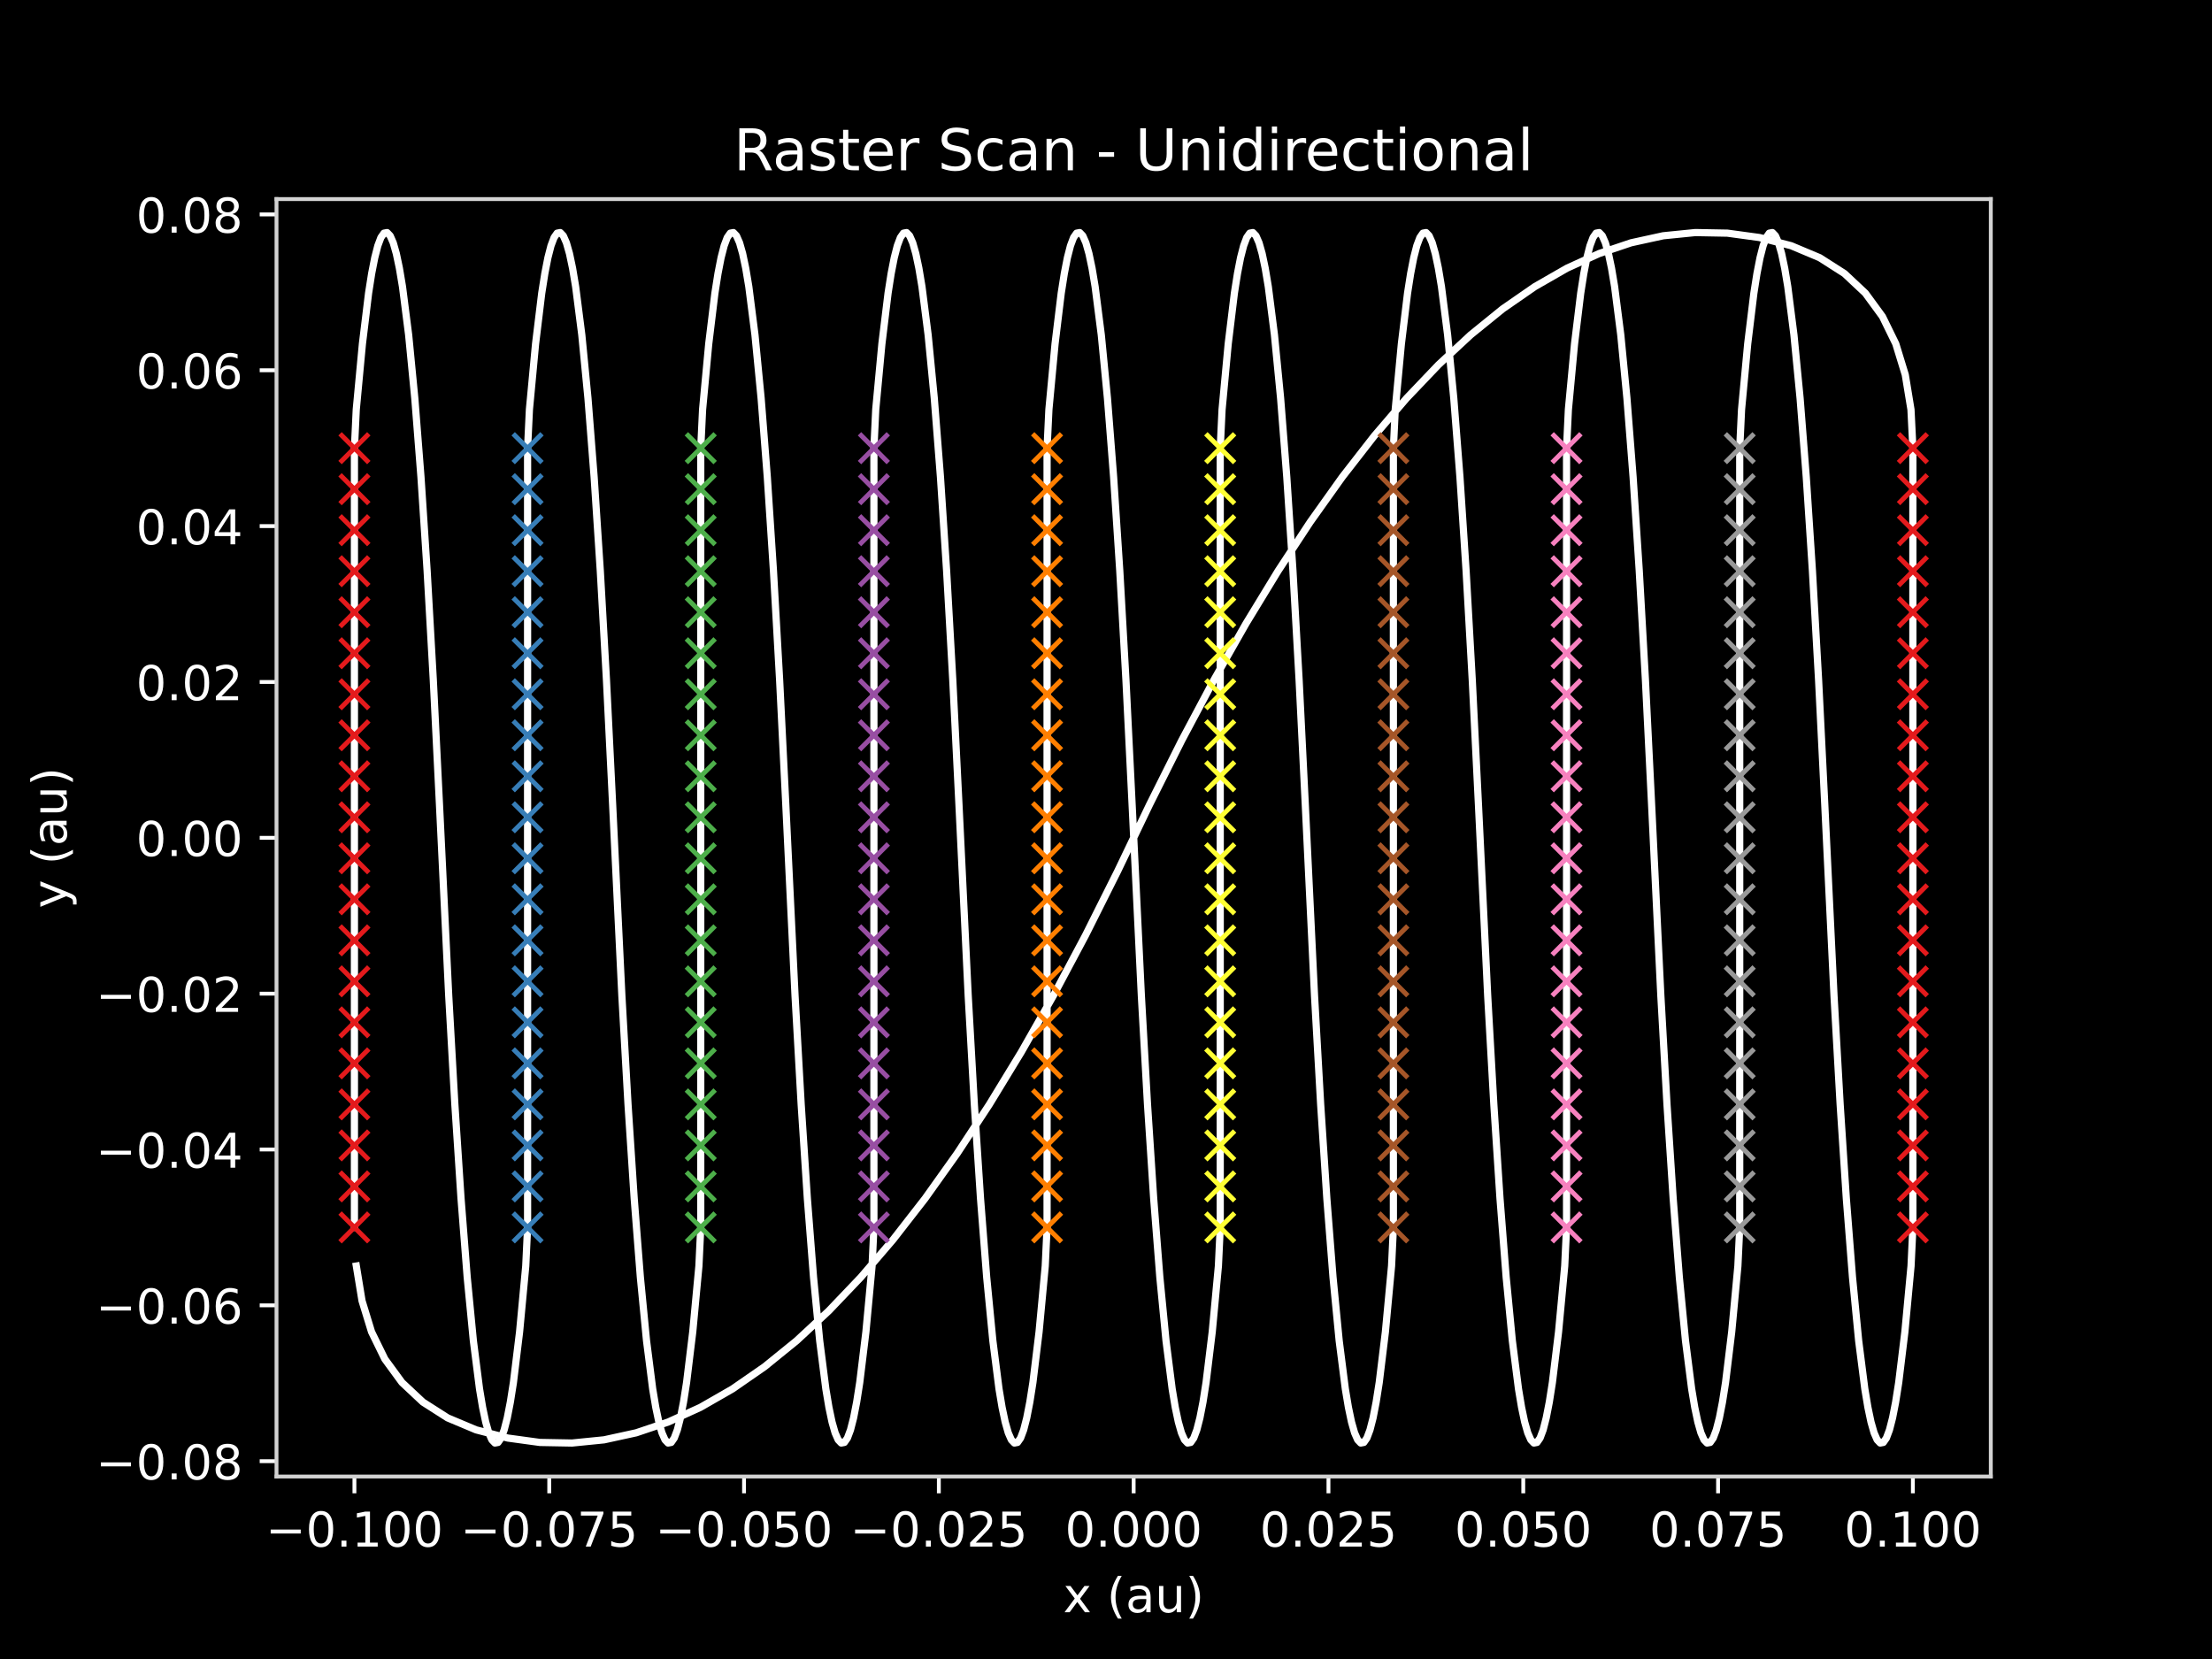 <?xml version="1.0" encoding="utf-8" standalone="no"?>
<!DOCTYPE svg PUBLIC "-//W3C//DTD SVG 1.1//EN"
  "http://www.w3.org/Graphics/SVG/1.1/DTD/svg11.dtd">
<!-- Created with matplotlib (https://matplotlib.org/) -->
<svg height="345.6pt" version="1.1" viewBox="0 0 460.8 345.6" width="460.8pt" xmlns="http://www.w3.org/2000/svg" xmlns:xlink="http://www.w3.org/1999/xlink">
 <defs>
  <style type="text/css">*{stroke-linecap:butt;stroke-linejoin:round;}</style>
 </defs>
 <g id="figure_1">
  <g id="patch_1">
   <path d="M 0 345.6 
L 460.8 345.6 
L 460.8 0 
L 0 0 
z
"/>
  </g>
  <g id="axes_1">
   <g id="patch_2">
    <path d="M 57.6 307.584 
L 414.72 307.584 
L 414.72 41.472 
L 57.6 41.472 
z
"/>
   </g>
   <g id="line2d_1">
    <path clip-path="url(#p5c56813009)" d="M 73.833 255.692 
L 73.833 93.364 
L 74.215 85.32 
L 75.499 71.608 
L 76.783 61.064 
L 77.424 56.981 
L 78.066 53.689 
L 78.708 51.19 
L 79.35 49.483 
L 79.992 48.568 
L 80.634 48.446 
L 81.276 49.115 
L 81.918 50.577 
L 82.56 52.83 
L 83.202 55.876 
L 83.844 59.714 
L 85.128 69.767 
L 86.412 82.988 
L 87.696 99.378 
L 88.98 118.936 
L 90.264 141.663 
L 91.548 167.559 
L 93.474 207.393 
L 94.758 230.12 
L 96.042 249.678 
L 97.326 266.068 
L 98.61 279.289 
L 99.894 289.342 
L 100.536 293.18 
L 101.178 296.226 
L 101.82 298.479 
L 102.462 299.941 
L 103.104 300.61 
L 103.746 300.488 
L 104.388 299.573 
L 105.03 297.866 
L 105.672 295.367 
L 106.314 292.075 
L 106.956 287.992 
L 108.24 277.448 
L 109.524 263.736 
L 109.905 255.692 
L 109.905 93.364 
L 110.287 85.32 
L 111.571 71.608 
L 112.855 61.064 
L 113.497 56.981 
L 114.139 53.689 
L 114.781 51.19 
L 115.423 49.483 
L 116.065 48.568 
L 116.707 48.446 
L 117.349 49.115 
L 117.991 50.577 
L 118.633 52.83 
L 119.275 55.876 
L 119.917 59.714 
L 121.201 69.767 
L 122.485 82.988 
L 123.769 99.378 
L 125.053 118.936 
L 126.337 141.663 
L 127.621 167.559 
L 129.547 207.393 
L 130.831 230.12 
L 132.115 249.678 
L 133.399 266.068 
L 134.683 279.289 
L 135.967 289.342 
L 136.609 293.18 
L 137.251 296.226 
L 137.893 298.479 
L 138.535 299.941 
L 139.177 300.61 
L 139.818 300.488 
L 140.46 299.573 
L 141.102 297.866 
L 141.744 295.367 
L 142.386 292.075 
L 143.028 287.992 
L 144.312 277.448 
L 145.596 263.736 
L 145.978 255.692 
L 145.978 93.364 
L 146.36 85.32 
L 147.644 71.608 
L 148.928 61.064 
L 149.57 56.981 
L 150.212 53.689 
L 150.854 51.19 
L 151.496 49.483 
L 152.138 48.568 
L 152.78 48.446 
L 153.422 49.115 
L 154.064 50.577 
L 154.706 52.83 
L 155.348 55.876 
L 155.99 59.714 
L 157.274 69.767 
L 158.558 82.988 
L 159.842 99.378 
L 161.126 118.936 
L 162.41 141.663 
L 163.694 167.559 
L 165.62 207.393 
L 166.903 230.12 
L 168.187 249.678 
L 169.471 266.068 
L 170.755 279.289 
L 172.039 289.342 
L 172.681 293.18 
L 173.323 296.226 
L 173.965 298.479 
L 174.607 299.941 
L 175.249 300.61 
L 175.891 300.488 
L 176.533 299.573 
L 177.175 297.866 
L 177.817 295.367 
L 178.459 292.075 
L 179.101 287.992 
L 180.385 277.448 
L 181.669 263.736 
L 182.051 255.692 
L 182.051 93.364 
L 182.433 85.32 
L 183.717 71.608 
L 185.001 61.064 
L 185.643 56.981 
L 186.285 53.689 
L 186.927 51.19 
L 187.569 49.483 
L 188.211 48.568 
L 188.853 48.446 
L 189.495 49.115 
L 190.137 50.577 
L 190.779 52.83 
L 191.421 55.876 
L 192.062 59.714 
L 193.346 69.767 
L 194.63 82.988 
L 195.914 99.378 
L 197.198 118.936 
L 198.482 141.663 
L 199.766 167.559 
L 201.692 207.393 
L 202.976 230.12 
L 204.26 249.678 
L 205.544 266.068 
L 206.828 279.289 
L 208.112 289.342 
L 208.754 293.18 
L 209.396 296.226 
L 210.038 298.479 
L 210.68 299.941 
L 211.322 300.61 
L 211.964 300.488 
L 212.606 299.573 
L 213.248 297.866 
L 213.89 295.367 
L 214.532 292.075 
L 215.174 287.992 
L 216.458 277.448 
L 217.742 263.736 
L 218.124 255.692 
L 218.124 93.364 
L 218.505 85.32 
L 219.789 71.608 
L 221.073 61.064 
L 221.715 56.981 
L 222.357 53.689 
L 222.999 51.19 
L 223.641 49.483 
L 224.283 48.568 
L 224.925 48.446 
L 225.567 49.115 
L 226.209 50.577 
L 226.851 52.83 
L 227.493 55.876 
L 228.135 59.714 
L 229.419 69.767 
L 230.703 82.988 
L 231.987 99.378 
L 233.271 118.936 
L 234.555 141.663 
L 235.839 167.559 
L 237.765 207.393 
L 239.049 230.12 
L 240.333 249.678 
L 241.617 266.068 
L 242.901 279.289 
L 244.185 289.342 
L 244.827 293.18 
L 245.469 296.226 
L 246.111 298.479 
L 246.753 299.941 
L 247.395 300.61 
L 248.037 300.488 
L 248.679 299.573 
L 249.321 297.866 
L 249.963 295.367 
L 250.605 292.075 
L 251.247 287.992 
L 252.531 277.448 
L 253.815 263.736 
L 254.196 255.692 
L 254.196 93.364 
L 254.578 85.32 
L 255.862 71.608 
L 257.146 61.064 
L 257.788 56.981 
L 258.43 53.689 
L 259.072 51.19 
L 259.714 49.483 
L 260.356 48.568 
L 260.998 48.446 
L 261.64 49.115 
L 262.282 50.577 
L 262.924 52.83 
L 263.566 55.876 
L 264.208 59.714 
L 265.492 69.767 
L 266.776 82.988 
L 268.06 99.378 
L 269.344 118.936 
L 270.628 141.663 
L 271.912 167.559 
L 273.838 207.393 
L 275.122 230.12 
L 276.406 249.678 
L 277.69 266.068 
L 278.974 279.289 
L 280.258 289.342 
L 280.899 293.18 
L 281.541 296.226 
L 282.183 298.479 
L 282.825 299.941 
L 283.467 300.61 
L 284.109 300.488 
L 284.751 299.573 
L 285.393 297.866 
L 286.035 295.367 
L 286.677 292.075 
L 287.319 287.992 
L 288.603 277.448 
L 289.887 263.736 
L 290.269 255.692 
L 290.269 93.364 
L 290.651 85.32 
L 291.935 71.608 
L 293.219 61.064 
L 293.861 56.981 
L 294.503 53.689 
L 295.145 51.19 
L 295.787 49.483 
L 296.429 48.568 
L 297.071 48.446 
L 297.713 49.115 
L 298.355 50.577 
L 298.997 52.83 
L 299.639 55.876 
L 300.281 59.714 
L 301.565 69.767 
L 302.849 82.988 
L 304.133 99.378 
L 305.417 118.936 
L 306.7 141.663 
L 307.984 167.559 
L 309.91 207.393 
L 311.194 230.12 
L 312.478 249.678 
L 313.762 266.068 
L 315.046 279.289 
L 316.33 289.342 
L 316.972 293.18 
L 317.614 296.226 
L 318.256 298.479 
L 318.898 299.941 
L 319.54 300.61 
L 320.182 300.488 
L 320.824 299.573 
L 321.466 297.866 
L 322.108 295.367 
L 322.75 292.075 
L 323.392 287.992 
L 324.676 277.448 
L 325.96 263.736 
L 326.342 255.692 
L 326.342 93.364 
L 326.724 85.32 
L 328.008 71.608 
L 329.292 61.064 
L 329.934 56.981 
L 330.576 53.689 
L 331.218 51.19 
L 331.86 49.483 
L 332.502 48.568 
L 333.143 48.446 
L 333.785 49.115 
L 334.427 50.577 
L 335.069 52.83 
L 335.711 55.876 
L 336.353 59.714 
L 337.637 69.767 
L 338.921 82.988 
L 340.205 99.378 
L 341.489 118.936 
L 342.773 141.663 
L 344.057 167.559 
L 345.983 207.393 
L 347.267 230.12 
L 348.551 249.678 
L 349.835 266.068 
L 351.119 279.289 
L 352.403 289.342 
L 353.045 293.18 
L 353.687 296.226 
L 354.329 298.479 
L 354.971 299.941 
L 355.613 300.61 
L 356.255 300.488 
L 356.897 299.573 
L 357.539 297.866 
L 358.181 295.367 
L 358.823 292.075 
L 359.465 287.992 
L 360.749 277.448 
L 362.033 263.736 
L 362.415 255.692 
L 362.415 93.364 
L 362.796 85.32 
L 364.08 71.608 
L 365.364 61.064 
L 366.006 56.981 
L 366.648 53.689 
L 367.29 51.19 
L 367.932 49.483 
L 368.574 48.568 
L 369.216 48.446 
L 369.858 49.115 
L 370.5 50.577 
L 371.142 52.83 
L 371.784 55.876 
L 372.426 59.714 
L 373.71 69.767 
L 374.994 82.988 
L 376.278 99.378 
L 377.562 118.936 
L 378.846 141.663 
L 380.13 167.559 
L 382.056 207.393 
L 383.34 230.12 
L 384.624 249.678 
L 385.908 266.068 
L 387.192 279.289 
L 388.476 289.342 
L 389.118 293.18 
L 389.76 296.226 
L 390.402 298.479 
L 391.044 299.941 
L 391.686 300.61 
L 392.328 300.488 
L 392.97 299.573 
L 393.612 297.866 
L 394.254 295.367 
L 394.896 292.075 
L 395.537 287.992 
L 396.821 277.448 
L 398.105 263.736 
L 398.487 255.692 
L 398.487 93.364 
L 398.091 85.32 
L 396.903 78.068 
L 394.923 71.608 
L 392.15 65.94 
L 388.585 61.064 
L 384.228 56.981 
L 379.079 53.689 
L 373.138 51.19 
L 366.529 49.483 
L 359.844 48.568 
L 353.158 48.446 
L 346.472 49.115 
L 339.787 50.577 
L 333.101 52.83 
L 326.416 55.876 
L 319.73 59.714 
L 313.044 64.344 
L 306.359 69.767 
L 299.673 75.981 
L 292.988 82.988 
L 286.302 90.787 
L 279.616 99.378 
L 272.931 108.761 
L 266.245 118.936 
L 259.56 129.904 
L 252.874 141.663 
L 246.188 154.215 
L 239.503 167.559 
L 232.817 181.497 
L 226.132 194.841 
L 219.446 207.393 
L 212.76 219.152 
L 206.075 230.12 
L 199.389 240.295 
L 192.704 249.678 
L 186.018 258.269 
L 179.332 266.068 
L 172.647 273.075 
L 165.961 279.289 
L 159.276 284.712 
L 152.59 289.342 
L 145.904 293.18 
L 139.219 296.226 
L 132.533 298.479 
L 125.848 299.941 
L 119.162 300.61 
L 112.476 300.488 
L 105.791 299.573 
L 99.182 297.866 
L 93.241 295.367 
L 88.092 292.075 
L 83.735 287.992 
L 80.17 283.116 
L 77.397 277.448 
L 75.417 270.988 
L 74.229 263.736 
L 74.229 263.736 
" style="fill:none;stroke:#ffffff;stroke-linecap:square;stroke-width:1.5;"/>
   </g>
   <g id="matplotlib.axis_1">
    <g id="xtick_1">
     <g id="line2d_2">
      <defs>
       <path d="M 0 0 
L 0 3.5 
" id="ma4dd75f79a" style="stroke:#ffffff;stroke-width:0.8;"/>
      </defs>
      <g>
       <use style="fill:#ffffff;stroke:#ffffff;stroke-width:0.8;" x="73.833" xlink:href="#ma4dd75f79a" y="307.584"/>
      </g>
     </g>
     <g id="text_1">
      <!-- −0.100 -->
      <g style="fill:#ffffff;" transform="translate(55.329 322.182)scale(0.1 -0.1)">
       <defs>
        <path d="M 10.594 35.5 
L 73.188 35.5 
L 73.188 27.203 
L 10.594 27.203 
z
" id="DejaVuSans-8722"/>
        <path d="M 31.781 66.406 
Q 24.172 66.406 20.328 58.906 
Q 16.5 51.422 16.5 36.375 
Q 16.5 21.391 20.328 13.891 
Q 24.172 6.391 31.781 6.391 
Q 39.453 6.391 43.281 13.891 
Q 47.125 21.391 47.125 36.375 
Q 47.125 51.422 43.281 58.906 
Q 39.453 66.406 31.781 66.406 
z
M 31.781 74.219 
Q 44.047 74.219 50.516 64.516 
Q 56.984 54.828 56.984 36.375 
Q 56.984 17.969 50.516 8.266 
Q 44.047 -1.422 31.781 -1.422 
Q 19.531 -1.422 13.062 8.266 
Q 6.594 17.969 6.594 36.375 
Q 6.594 54.828 13.062 64.516 
Q 19.531 74.219 31.781 74.219 
z
" id="DejaVuSans-48"/>
        <path d="M 10.688 12.406 
L 21 12.406 
L 21 0 
L 10.688 0 
z
" id="DejaVuSans-46"/>
        <path d="M 12.406 8.297 
L 28.516 8.297 
L 28.516 63.922 
L 10.984 60.406 
L 10.984 69.391 
L 28.422 72.906 
L 38.281 72.906 
L 38.281 8.297 
L 54.391 8.297 
L 54.391 0 
L 12.406 0 
z
" id="DejaVuSans-49"/>
       </defs>
       <use xlink:href="#DejaVuSans-8722"/>
       <use x="83.789" xlink:href="#DejaVuSans-48"/>
       <use x="147.412" xlink:href="#DejaVuSans-46"/>
       <use x="179.199" xlink:href="#DejaVuSans-49"/>
       <use x="242.822" xlink:href="#DejaVuSans-48"/>
       <use x="306.445" xlink:href="#DejaVuSans-48"/>
      </g>
     </g>
    </g>
    <g id="xtick_2">
     <g id="line2d_3">
      <g>
       <use style="fill:#ffffff;stroke:#ffffff;stroke-width:0.8;" x="114.415" xlink:href="#ma4dd75f79a" y="307.584"/>
      </g>
     </g>
     <g id="text_2">
      <!-- −0.075 -->
      <g style="fill:#ffffff;" transform="translate(95.911 322.182)scale(0.1 -0.1)">
       <defs>
        <path d="M 8.203 72.906 
L 55.078 72.906 
L 55.078 68.703 
L 28.609 0 
L 18.312 0 
L 43.219 64.594 
L 8.203 64.594 
z
" id="DejaVuSans-55"/>
        <path d="M 10.797 72.906 
L 49.516 72.906 
L 49.516 64.594 
L 19.828 64.594 
L 19.828 46.734 
Q 21.969 47.469 24.109 47.828 
Q 26.266 48.188 28.422 48.188 
Q 40.625 48.188 47.75 41.5 
Q 54.891 34.812 54.891 23.391 
Q 54.891 11.625 47.562 5.094 
Q 40.234 -1.422 26.906 -1.422 
Q 22.312 -1.422 17.547 -0.641 
Q 12.797 0.141 7.719 1.703 
L 7.719 11.625 
Q 12.109 9.234 16.797 8.062 
Q 21.484 6.891 26.703 6.891 
Q 35.156 6.891 40.078 11.328 
Q 45.016 15.766 45.016 23.391 
Q 45.016 31 40.078 35.438 
Q 35.156 39.891 26.703 39.891 
Q 22.75 39.891 18.812 39.016 
Q 14.891 38.141 10.797 36.281 
z
" id="DejaVuSans-53"/>
       </defs>
       <use xlink:href="#DejaVuSans-8722"/>
       <use x="83.789" xlink:href="#DejaVuSans-48"/>
       <use x="147.412" xlink:href="#DejaVuSans-46"/>
       <use x="179.199" xlink:href="#DejaVuSans-48"/>
       <use x="242.822" xlink:href="#DejaVuSans-55"/>
       <use x="306.445" xlink:href="#DejaVuSans-53"/>
      </g>
     </g>
    </g>
    <g id="xtick_3">
     <g id="line2d_4">
      <g>
       <use style="fill:#ffffff;stroke:#ffffff;stroke-width:0.8;" x="154.996" xlink:href="#ma4dd75f79a" y="307.584"/>
      </g>
     </g>
     <g id="text_3">
      <!-- −0.050 -->
      <g style="fill:#ffffff;" transform="translate(136.492 322.182)scale(0.1 -0.1)">
       <use xlink:href="#DejaVuSans-8722"/>
       <use x="83.789" xlink:href="#DejaVuSans-48"/>
       <use x="147.412" xlink:href="#DejaVuSans-46"/>
       <use x="179.199" xlink:href="#DejaVuSans-48"/>
       <use x="242.822" xlink:href="#DejaVuSans-53"/>
       <use x="306.445" xlink:href="#DejaVuSans-48"/>
      </g>
     </g>
    </g>
    <g id="xtick_4">
     <g id="line2d_5">
      <g>
       <use style="fill:#ffffff;stroke:#ffffff;stroke-width:0.8;" x="195.578" xlink:href="#ma4dd75f79a" y="307.584"/>
      </g>
     </g>
     <g id="text_4">
      <!-- −0.025 -->
      <g style="fill:#ffffff;" transform="translate(177.074 322.182)scale(0.1 -0.1)">
       <defs>
        <path d="M 19.188 8.297 
L 53.609 8.297 
L 53.609 0 
L 7.328 0 
L 7.328 8.297 
Q 12.938 14.109 22.625 23.891 
Q 32.328 33.688 34.812 36.531 
Q 39.547 41.844 41.422 45.531 
Q 43.312 49.219 43.312 52.781 
Q 43.312 58.594 39.234 62.25 
Q 35.156 65.922 28.609 65.922 
Q 23.969 65.922 18.812 64.312 
Q 13.672 62.703 7.812 59.422 
L 7.812 69.391 
Q 13.766 71.781 18.938 73 
Q 24.125 74.219 28.422 74.219 
Q 39.75 74.219 46.484 68.547 
Q 53.219 62.891 53.219 53.422 
Q 53.219 48.922 51.531 44.891 
Q 49.859 40.875 45.406 35.406 
Q 44.188 33.984 37.641 27.219 
Q 31.109 20.453 19.188 8.297 
z
" id="DejaVuSans-50"/>
       </defs>
       <use xlink:href="#DejaVuSans-8722"/>
       <use x="83.789" xlink:href="#DejaVuSans-48"/>
       <use x="147.412" xlink:href="#DejaVuSans-46"/>
       <use x="179.199" xlink:href="#DejaVuSans-48"/>
       <use x="242.822" xlink:href="#DejaVuSans-50"/>
       <use x="306.445" xlink:href="#DejaVuSans-53"/>
      </g>
     </g>
    </g>
    <g id="xtick_5">
     <g id="line2d_6">
      <g>
       <use style="fill:#ffffff;stroke:#ffffff;stroke-width:0.8;" x="236.16" xlink:href="#ma4dd75f79a" y="307.584"/>
      </g>
     </g>
     <g id="text_5">
      <!-- 0.000 -->
      <g style="fill:#ffffff;" transform="translate(221.846 322.182)scale(0.1 -0.1)">
       <use xlink:href="#DejaVuSans-48"/>
       <use x="63.623" xlink:href="#DejaVuSans-46"/>
       <use x="95.41" xlink:href="#DejaVuSans-48"/>
       <use x="159.033" xlink:href="#DejaVuSans-48"/>
       <use x="222.656" xlink:href="#DejaVuSans-48"/>
      </g>
     </g>
    </g>
    <g id="xtick_6">
     <g id="line2d_7">
      <g>
       <use style="fill:#ffffff;stroke:#ffffff;stroke-width:0.8;" x="276.742" xlink:href="#ma4dd75f79a" y="307.584"/>
      </g>
     </g>
     <g id="text_6">
      <!-- 0.025 -->
      <g style="fill:#ffffff;" transform="translate(262.428 322.182)scale(0.1 -0.1)">
       <use xlink:href="#DejaVuSans-48"/>
       <use x="63.623" xlink:href="#DejaVuSans-46"/>
       <use x="95.41" xlink:href="#DejaVuSans-48"/>
       <use x="159.033" xlink:href="#DejaVuSans-50"/>
       <use x="222.656" xlink:href="#DejaVuSans-53"/>
      </g>
     </g>
    </g>
    <g id="xtick_7">
     <g id="line2d_8">
      <g>
       <use style="fill:#ffffff;stroke:#ffffff;stroke-width:0.8;" x="317.324" xlink:href="#ma4dd75f79a" y="307.584"/>
      </g>
     </g>
     <g id="text_7">
      <!-- 0.050 -->
      <g style="fill:#ffffff;" transform="translate(303.01 322.182)scale(0.1 -0.1)">
       <use xlink:href="#DejaVuSans-48"/>
       <use x="63.623" xlink:href="#DejaVuSans-46"/>
       <use x="95.41" xlink:href="#DejaVuSans-48"/>
       <use x="159.033" xlink:href="#DejaVuSans-53"/>
       <use x="222.656" xlink:href="#DejaVuSans-48"/>
      </g>
     </g>
    </g>
    <g id="xtick_8">
     <g id="line2d_9">
      <g>
       <use style="fill:#ffffff;stroke:#ffffff;stroke-width:0.8;" x="357.905" xlink:href="#ma4dd75f79a" y="307.584"/>
      </g>
     </g>
     <g id="text_8">
      <!-- 0.075 -->
      <g style="fill:#ffffff;" transform="translate(343.591 322.182)scale(0.1 -0.1)">
       <use xlink:href="#DejaVuSans-48"/>
       <use x="63.623" xlink:href="#DejaVuSans-46"/>
       <use x="95.41" xlink:href="#DejaVuSans-48"/>
       <use x="159.033" xlink:href="#DejaVuSans-55"/>
       <use x="222.656" xlink:href="#DejaVuSans-53"/>
      </g>
     </g>
    </g>
    <g id="xtick_9">
     <g id="line2d_10">
      <g>
       <use style="fill:#ffffff;stroke:#ffffff;stroke-width:0.8;" x="398.487" xlink:href="#ma4dd75f79a" y="307.584"/>
      </g>
     </g>
     <g id="text_9">
      <!-- 0.100 -->
      <g style="fill:#ffffff;" transform="translate(384.173 322.182)scale(0.1 -0.1)">
       <use xlink:href="#DejaVuSans-48"/>
       <use x="63.623" xlink:href="#DejaVuSans-46"/>
       <use x="95.41" xlink:href="#DejaVuSans-49"/>
       <use x="159.033" xlink:href="#DejaVuSans-48"/>
       <use x="222.656" xlink:href="#DejaVuSans-48"/>
      </g>
     </g>
    </g>
    <g id="text_10">
     <!-- x (au) -->
     <g style="fill:#ffffff;" transform="translate(221.477 335.861)scale(0.1 -0.1)">
      <defs>
       <path d="M 54.891 54.688 
L 35.109 28.078 
L 55.906 0 
L 45.312 0 
L 29.391 21.484 
L 13.484 0 
L 2.875 0 
L 24.125 28.609 
L 4.688 54.688 
L 15.281 54.688 
L 29.781 35.203 
L 44.281 54.688 
z
" id="DejaVuSans-120"/>
       <path id="DejaVuSans-32"/>
       <path d="M 31 75.875 
Q 24.469 64.656 21.281 53.656 
Q 18.109 42.672 18.109 31.391 
Q 18.109 20.125 21.312 9.062 
Q 24.516 -2 31 -13.188 
L 23.188 -13.188 
Q 15.875 -1.703 12.234 9.375 
Q 8.594 20.453 8.594 31.391 
Q 8.594 42.281 12.203 53.312 
Q 15.828 64.359 23.188 75.875 
z
" id="DejaVuSans-40"/>
       <path d="M 34.281 27.484 
Q 23.391 27.484 19.188 25 
Q 14.984 22.516 14.984 16.5 
Q 14.984 11.719 18.141 8.906 
Q 21.297 6.109 26.703 6.109 
Q 34.188 6.109 38.703 11.406 
Q 43.219 16.703 43.219 25.484 
L 43.219 27.484 
z
M 52.203 31.203 
L 52.203 0 
L 43.219 0 
L 43.219 8.297 
Q 40.141 3.328 35.547 0.953 
Q 30.953 -1.422 24.312 -1.422 
Q 15.922 -1.422 10.953 3.297 
Q 6 8.016 6 15.922 
Q 6 25.141 12.172 29.828 
Q 18.359 34.516 30.609 34.516 
L 43.219 34.516 
L 43.219 35.406 
Q 43.219 41.609 39.141 45 
Q 35.062 48.391 27.688 48.391 
Q 23 48.391 18.547 47.266 
Q 14.109 46.141 10.016 43.891 
L 10.016 52.203 
Q 14.938 54.109 19.578 55.047 
Q 24.219 56 28.609 56 
Q 40.484 56 46.344 49.844 
Q 52.203 43.703 52.203 31.203 
z
" id="DejaVuSans-97"/>
       <path d="M 8.5 21.578 
L 8.5 54.688 
L 17.484 54.688 
L 17.484 21.922 
Q 17.484 14.156 20.5 10.266 
Q 23.531 6.391 29.594 6.391 
Q 36.859 6.391 41.078 11.031 
Q 45.312 15.672 45.312 23.688 
L 45.312 54.688 
L 54.297 54.688 
L 54.297 0 
L 45.312 0 
L 45.312 8.406 
Q 42.047 3.422 37.719 1 
Q 33.406 -1.422 27.688 -1.422 
Q 18.266 -1.422 13.375 4.438 
Q 8.5 10.297 8.5 21.578 
z
M 31.109 56 
z
" id="DejaVuSans-117"/>
       <path d="M 8.016 75.875 
L 15.828 75.875 
Q 23.141 64.359 26.781 53.312 
Q 30.422 42.281 30.422 31.391 
Q 30.422 20.453 26.781 9.375 
Q 23.141 -1.703 15.828 -13.188 
L 8.016 -13.188 
Q 14.5 -2 17.703 9.062 
Q 20.906 20.125 20.906 31.391 
Q 20.906 42.672 17.703 53.656 
Q 14.5 64.656 8.016 75.875 
z
" id="DejaVuSans-41"/>
      </defs>
      <use xlink:href="#DejaVuSans-120"/>
      <use x="59.18" xlink:href="#DejaVuSans-32"/>
      <use x="90.967" xlink:href="#DejaVuSans-40"/>
      <use x="129.98" xlink:href="#DejaVuSans-97"/>
      <use x="191.26" xlink:href="#DejaVuSans-117"/>
      <use x="254.639" xlink:href="#DejaVuSans-41"/>
     </g>
    </g>
   </g>
   <g id="matplotlib.axis_2">
    <g id="ytick_1">
     <g id="line2d_11">
      <defs>
       <path d="M 0 0 
L -3.5 0 
" id="m3261d7ca1f" style="stroke:#ffffff;stroke-width:0.8;"/>
      </defs>
      <g>
       <use style="fill:#ffffff;stroke:#ffffff;stroke-width:0.8;" x="57.6" xlink:href="#m3261d7ca1f" y="304.39"/>
      </g>
     </g>
     <g id="text_11">
      <!-- −0.08 -->
      <g style="fill:#ffffff;" transform="translate(19.955 308.189)scale(0.1 -0.1)">
       <defs>
        <path d="M 31.781 34.625 
Q 24.75 34.625 20.719 30.859 
Q 16.703 27.094 16.703 20.516 
Q 16.703 13.922 20.719 10.156 
Q 24.75 6.391 31.781 6.391 
Q 38.812 6.391 42.859 10.172 
Q 46.922 13.969 46.922 20.516 
Q 46.922 27.094 42.891 30.859 
Q 38.875 34.625 31.781 34.625 
z
M 21.922 38.812 
Q 15.578 40.375 12.031 44.719 
Q 8.5 49.078 8.5 55.328 
Q 8.5 64.062 14.719 69.141 
Q 20.953 74.219 31.781 74.219 
Q 42.672 74.219 48.875 69.141 
Q 55.078 64.062 55.078 55.328 
Q 55.078 49.078 51.531 44.719 
Q 48 40.375 41.703 38.812 
Q 48.828 37.156 52.797 32.312 
Q 56.781 27.484 56.781 20.516 
Q 56.781 9.906 50.312 4.234 
Q 43.844 -1.422 31.781 -1.422 
Q 19.734 -1.422 13.25 4.234 
Q 6.781 9.906 6.781 20.516 
Q 6.781 27.484 10.781 32.312 
Q 14.797 37.156 21.922 38.812 
z
M 18.312 54.391 
Q 18.312 48.734 21.844 45.562 
Q 25.391 42.391 31.781 42.391 
Q 38.141 42.391 41.719 45.562 
Q 45.312 48.734 45.312 54.391 
Q 45.312 60.062 41.719 63.234 
Q 38.141 66.406 31.781 66.406 
Q 25.391 66.406 21.844 63.234 
Q 18.312 60.062 18.312 54.391 
z
" id="DejaVuSans-56"/>
       </defs>
       <use xlink:href="#DejaVuSans-8722"/>
       <use x="83.789" xlink:href="#DejaVuSans-48"/>
       <use x="147.412" xlink:href="#DejaVuSans-46"/>
       <use x="179.199" xlink:href="#DejaVuSans-48"/>
       <use x="242.822" xlink:href="#DejaVuSans-56"/>
      </g>
     </g>
    </g>
    <g id="ytick_2">
     <g id="line2d_12">
      <g>
       <use style="fill:#ffffff;stroke:#ffffff;stroke-width:0.8;" x="57.6" xlink:href="#m3261d7ca1f" y="271.924"/>
      </g>
     </g>
     <g id="text_12">
      <!-- −0.06 -->
      <g style="fill:#ffffff;" transform="translate(19.955 275.724)scale(0.1 -0.1)">
       <defs>
        <path d="M 33.016 40.375 
Q 26.375 40.375 22.484 35.828 
Q 18.609 31.297 18.609 23.391 
Q 18.609 15.531 22.484 10.953 
Q 26.375 6.391 33.016 6.391 
Q 39.656 6.391 43.531 10.953 
Q 47.406 15.531 47.406 23.391 
Q 47.406 31.297 43.531 35.828 
Q 39.656 40.375 33.016 40.375 
z
M 52.594 71.297 
L 52.594 62.312 
Q 48.875 64.062 45.094 64.984 
Q 41.312 65.922 37.594 65.922 
Q 27.828 65.922 22.672 59.328 
Q 17.531 52.734 16.797 39.406 
Q 19.672 43.656 24.016 45.922 
Q 28.375 48.188 33.594 48.188 
Q 44.578 48.188 50.953 41.516 
Q 57.328 34.859 57.328 23.391 
Q 57.328 12.156 50.688 5.359 
Q 44.047 -1.422 33.016 -1.422 
Q 20.359 -1.422 13.672 8.266 
Q 6.984 17.969 6.984 36.375 
Q 6.984 53.656 15.188 63.938 
Q 23.391 74.219 37.203 74.219 
Q 40.922 74.219 44.703 73.484 
Q 48.484 72.75 52.594 71.297 
z
" id="DejaVuSans-54"/>
       </defs>
       <use xlink:href="#DejaVuSans-8722"/>
       <use x="83.789" xlink:href="#DejaVuSans-48"/>
       <use x="147.412" xlink:href="#DejaVuSans-46"/>
       <use x="179.199" xlink:href="#DejaVuSans-48"/>
       <use x="242.822" xlink:href="#DejaVuSans-54"/>
      </g>
     </g>
    </g>
    <g id="ytick_3">
     <g id="line2d_13">
      <g>
       <use style="fill:#ffffff;stroke:#ffffff;stroke-width:0.8;" x="57.6" xlink:href="#m3261d7ca1f" y="239.459"/>
      </g>
     </g>
     <g id="text_13">
      <!-- −0.04 -->
      <g style="fill:#ffffff;" transform="translate(19.955 243.258)scale(0.1 -0.1)">
       <defs>
        <path d="M 37.797 64.312 
L 12.891 25.391 
L 37.797 25.391 
z
M 35.203 72.906 
L 47.609 72.906 
L 47.609 25.391 
L 58.016 25.391 
L 58.016 17.188 
L 47.609 17.188 
L 47.609 0 
L 37.797 0 
L 37.797 17.188 
L 4.891 17.188 
L 4.891 26.703 
z
" id="DejaVuSans-52"/>
       </defs>
       <use xlink:href="#DejaVuSans-8722"/>
       <use x="83.789" xlink:href="#DejaVuSans-48"/>
       <use x="147.412" xlink:href="#DejaVuSans-46"/>
       <use x="179.199" xlink:href="#DejaVuSans-48"/>
       <use x="242.822" xlink:href="#DejaVuSans-52"/>
      </g>
     </g>
    </g>
    <g id="ytick_4">
     <g id="line2d_14">
      <g>
       <use style="fill:#ffffff;stroke:#ffffff;stroke-width:0.8;" x="57.6" xlink:href="#m3261d7ca1f" y="206.993"/>
      </g>
     </g>
     <g id="text_14">
      <!-- −0.02 -->
      <g style="fill:#ffffff;" transform="translate(19.955 210.793)scale(0.1 -0.1)">
       <use xlink:href="#DejaVuSans-8722"/>
       <use x="83.789" xlink:href="#DejaVuSans-48"/>
       <use x="147.412" xlink:href="#DejaVuSans-46"/>
       <use x="179.199" xlink:href="#DejaVuSans-48"/>
       <use x="242.822" xlink:href="#DejaVuSans-50"/>
      </g>
     </g>
    </g>
    <g id="ytick_5">
     <g id="line2d_15">
      <g>
       <use style="fill:#ffffff;stroke:#ffffff;stroke-width:0.8;" x="57.6" xlink:href="#m3261d7ca1f" y="174.528"/>
      </g>
     </g>
     <g id="text_15">
      <!-- 0.00 -->
      <g style="fill:#ffffff;" transform="translate(28.334 178.327)scale(0.1 -0.1)">
       <use xlink:href="#DejaVuSans-48"/>
       <use x="63.623" xlink:href="#DejaVuSans-46"/>
       <use x="95.41" xlink:href="#DejaVuSans-48"/>
       <use x="159.033" xlink:href="#DejaVuSans-48"/>
      </g>
     </g>
    </g>
    <g id="ytick_6">
     <g id="line2d_16">
      <g>
       <use style="fill:#ffffff;stroke:#ffffff;stroke-width:0.8;" x="57.6" xlink:href="#m3261d7ca1f" y="142.063"/>
      </g>
     </g>
     <g id="text_16">
      <!-- 0.02 -->
      <g style="fill:#ffffff;" transform="translate(28.334 145.862)scale(0.1 -0.1)">
       <use xlink:href="#DejaVuSans-48"/>
       <use x="63.623" xlink:href="#DejaVuSans-46"/>
       <use x="95.41" xlink:href="#DejaVuSans-48"/>
       <use x="159.033" xlink:href="#DejaVuSans-50"/>
      </g>
     </g>
    </g>
    <g id="ytick_7">
     <g id="line2d_17">
      <g>
       <use style="fill:#ffffff;stroke:#ffffff;stroke-width:0.8;" x="57.6" xlink:href="#m3261d7ca1f" y="109.597"/>
      </g>
     </g>
     <g id="text_17">
      <!-- 0.04 -->
      <g style="fill:#ffffff;" transform="translate(28.334 113.396)scale(0.1 -0.1)">
       <use xlink:href="#DejaVuSans-48"/>
       <use x="63.623" xlink:href="#DejaVuSans-46"/>
       <use x="95.41" xlink:href="#DejaVuSans-48"/>
       <use x="159.033" xlink:href="#DejaVuSans-52"/>
      </g>
     </g>
    </g>
    <g id="ytick_8">
     <g id="line2d_18">
      <g>
       <use style="fill:#ffffff;stroke:#ffffff;stroke-width:0.8;" x="57.6" xlink:href="#m3261d7ca1f" y="77.132"/>
      </g>
     </g>
     <g id="text_18">
      <!-- 0.06 -->
      <g style="fill:#ffffff;" transform="translate(28.334 80.931)scale(0.1 -0.1)">
       <use xlink:href="#DejaVuSans-48"/>
       <use x="63.623" xlink:href="#DejaVuSans-46"/>
       <use x="95.41" xlink:href="#DejaVuSans-48"/>
       <use x="159.033" xlink:href="#DejaVuSans-54"/>
      </g>
     </g>
    </g>
    <g id="ytick_9">
     <g id="line2d_19">
      <g>
       <use style="fill:#ffffff;stroke:#ffffff;stroke-width:0.8;" x="57.6" xlink:href="#m3261d7ca1f" y="44.666"/>
      </g>
     </g>
     <g id="text_19">
      <!-- 0.08 -->
      <g style="fill:#ffffff;" transform="translate(28.334 48.465)scale(0.1 -0.1)">
       <use xlink:href="#DejaVuSans-48"/>
       <use x="63.623" xlink:href="#DejaVuSans-46"/>
       <use x="95.41" xlink:href="#DejaVuSans-48"/>
       <use x="159.033" xlink:href="#DejaVuSans-56"/>
      </g>
     </g>
    </g>
    <g id="text_20">
     <!-- y (au) -->
     <g style="fill:#ffffff;" transform="translate(13.875 189.211)rotate(-90)scale(0.1 -0.1)">
      <defs>
       <path d="M 32.172 -5.078 
Q 28.375 -14.844 24.75 -17.812 
Q 21.141 -20.797 15.094 -20.797 
L 7.906 -20.797 
L 7.906 -13.281 
L 13.188 -13.281 
Q 16.891 -13.281 18.938 -11.516 
Q 21 -9.766 23.484 -3.219 
L 25.094 0.875 
L 2.984 54.688 
L 12.5 54.688 
L 29.594 11.922 
L 46.688 54.688 
L 56.203 54.688 
z
" id="DejaVuSans-121"/>
      </defs>
      <use xlink:href="#DejaVuSans-121"/>
      <use x="59.18" xlink:href="#DejaVuSans-32"/>
      <use x="90.967" xlink:href="#DejaVuSans-40"/>
      <use x="129.98" xlink:href="#DejaVuSans-97"/>
      <use x="191.26" xlink:href="#DejaVuSans-117"/>
      <use x="254.639" xlink:href="#DejaVuSans-41"/>
     </g>
    </g>
   </g>
   <g id="line2d_20">
    <defs>
     <path d="M -3 3 
L 3 -3 
M -3 -3 
L 3 3 
" id="m46457cd837" style="stroke:#e41a1c;"/>
    </defs>
    <g clip-path="url(#p5c56813009)">
     <use style="fill:#e41a1c;stroke:#e41a1c;" x="73.833" xlink:href="#m46457cd837" y="255.692"/>
     <use style="fill:#e41a1c;stroke:#e41a1c;" x="73.833" xlink:href="#m46457cd837" y="247.148"/>
     <use style="fill:#e41a1c;stroke:#e41a1c;" x="73.833" xlink:href="#m46457cd837" y="238.605"/>
     <use style="fill:#e41a1c;stroke:#e41a1c;" x="73.833" xlink:href="#m46457cd837" y="230.061"/>
     <use style="fill:#e41a1c;stroke:#e41a1c;" x="73.833" xlink:href="#m46457cd837" y="221.517"/>
     <use style="fill:#e41a1c;stroke:#e41a1c;" x="73.833" xlink:href="#m46457cd837" y="212.974"/>
     <use style="fill:#e41a1c;stroke:#e41a1c;" x="73.833" xlink:href="#m46457cd837" y="204.43"/>
     <use style="fill:#e41a1c;stroke:#e41a1c;" x="73.833" xlink:href="#m46457cd837" y="195.887"/>
     <use style="fill:#e41a1c;stroke:#e41a1c;" x="73.833" xlink:href="#m46457cd837" y="187.343"/>
     <use style="fill:#e41a1c;stroke:#e41a1c;" x="73.833" xlink:href="#m46457cd837" y="178.8"/>
     <use style="fill:#e41a1c;stroke:#e41a1c;" x="73.833" xlink:href="#m46457cd837" y="170.256"/>
     <use style="fill:#e41a1c;stroke:#e41a1c;" x="73.833" xlink:href="#m46457cd837" y="161.713"/>
     <use style="fill:#e41a1c;stroke:#e41a1c;" x="73.833" xlink:href="#m46457cd837" y="153.169"/>
     <use style="fill:#e41a1c;stroke:#e41a1c;" x="73.833" xlink:href="#m46457cd837" y="144.626"/>
     <use style="fill:#e41a1c;stroke:#e41a1c;" x="73.833" xlink:href="#m46457cd837" y="136.082"/>
     <use style="fill:#e41a1c;stroke:#e41a1c;" x="73.833" xlink:href="#m46457cd837" y="127.539"/>
     <use style="fill:#e41a1c;stroke:#e41a1c;" x="73.833" xlink:href="#m46457cd837" y="118.995"/>
     <use style="fill:#e41a1c;stroke:#e41a1c;" x="73.833" xlink:href="#m46457cd837" y="110.451"/>
     <use style="fill:#e41a1c;stroke:#e41a1c;" x="73.833" xlink:href="#m46457cd837" y="101.908"/>
     <use style="fill:#e41a1c;stroke:#e41a1c;" x="73.833" xlink:href="#m46457cd837" y="93.364"/>
    </g>
   </g>
   <g id="line2d_21">
    <defs>
     <path d="M -3 3 
L 3 -3 
M -3 -3 
L 3 3 
" id="macaf816351" style="stroke:#377eb8;"/>
    </defs>
    <g clip-path="url(#p5c56813009)">
     <use style="fill:#377eb8;stroke:#377eb8;" x="109.905" xlink:href="#macaf816351" y="255.692"/>
     <use style="fill:#377eb8;stroke:#377eb8;" x="109.905" xlink:href="#macaf816351" y="247.148"/>
     <use style="fill:#377eb8;stroke:#377eb8;" x="109.905" xlink:href="#macaf816351" y="238.605"/>
     <use style="fill:#377eb8;stroke:#377eb8;" x="109.905" xlink:href="#macaf816351" y="230.061"/>
     <use style="fill:#377eb8;stroke:#377eb8;" x="109.905" xlink:href="#macaf816351" y="221.517"/>
     <use style="fill:#377eb8;stroke:#377eb8;" x="109.905" xlink:href="#macaf816351" y="212.974"/>
     <use style="fill:#377eb8;stroke:#377eb8;" x="109.905" xlink:href="#macaf816351" y="204.43"/>
     <use style="fill:#377eb8;stroke:#377eb8;" x="109.905" xlink:href="#macaf816351" y="195.887"/>
     <use style="fill:#377eb8;stroke:#377eb8;" x="109.905" xlink:href="#macaf816351" y="187.343"/>
     <use style="fill:#377eb8;stroke:#377eb8;" x="109.905" xlink:href="#macaf816351" y="178.8"/>
     <use style="fill:#377eb8;stroke:#377eb8;" x="109.905" xlink:href="#macaf816351" y="170.256"/>
     <use style="fill:#377eb8;stroke:#377eb8;" x="109.905" xlink:href="#macaf816351" y="161.713"/>
     <use style="fill:#377eb8;stroke:#377eb8;" x="109.905" xlink:href="#macaf816351" y="153.169"/>
     <use style="fill:#377eb8;stroke:#377eb8;" x="109.905" xlink:href="#macaf816351" y="144.626"/>
     <use style="fill:#377eb8;stroke:#377eb8;" x="109.905" xlink:href="#macaf816351" y="136.082"/>
     <use style="fill:#377eb8;stroke:#377eb8;" x="109.905" xlink:href="#macaf816351" y="127.539"/>
     <use style="fill:#377eb8;stroke:#377eb8;" x="109.905" xlink:href="#macaf816351" y="118.995"/>
     <use style="fill:#377eb8;stroke:#377eb8;" x="109.905" xlink:href="#macaf816351" y="110.451"/>
     <use style="fill:#377eb8;stroke:#377eb8;" x="109.905" xlink:href="#macaf816351" y="101.908"/>
     <use style="fill:#377eb8;stroke:#377eb8;" x="109.905" xlink:href="#macaf816351" y="93.364"/>
    </g>
   </g>
   <g id="line2d_22">
    <defs>
     <path d="M -3 3 
L 3 -3 
M -3 -3 
L 3 3 
" id="mb1e179209c" style="stroke:#4daf4a;"/>
    </defs>
    <g clip-path="url(#p5c56813009)">
     <use style="fill:#4daf4a;stroke:#4daf4a;" x="145.978" xlink:href="#mb1e179209c" y="255.692"/>
     <use style="fill:#4daf4a;stroke:#4daf4a;" x="145.978" xlink:href="#mb1e179209c" y="247.148"/>
     <use style="fill:#4daf4a;stroke:#4daf4a;" x="145.978" xlink:href="#mb1e179209c" y="238.605"/>
     <use style="fill:#4daf4a;stroke:#4daf4a;" x="145.978" xlink:href="#mb1e179209c" y="230.061"/>
     <use style="fill:#4daf4a;stroke:#4daf4a;" x="145.978" xlink:href="#mb1e179209c" y="221.517"/>
     <use style="fill:#4daf4a;stroke:#4daf4a;" x="145.978" xlink:href="#mb1e179209c" y="212.974"/>
     <use style="fill:#4daf4a;stroke:#4daf4a;" x="145.978" xlink:href="#mb1e179209c" y="204.43"/>
     <use style="fill:#4daf4a;stroke:#4daf4a;" x="145.978" xlink:href="#mb1e179209c" y="195.887"/>
     <use style="fill:#4daf4a;stroke:#4daf4a;" x="145.978" xlink:href="#mb1e179209c" y="187.343"/>
     <use style="fill:#4daf4a;stroke:#4daf4a;" x="145.978" xlink:href="#mb1e179209c" y="178.8"/>
     <use style="fill:#4daf4a;stroke:#4daf4a;" x="145.978" xlink:href="#mb1e179209c" y="170.256"/>
     <use style="fill:#4daf4a;stroke:#4daf4a;" x="145.978" xlink:href="#mb1e179209c" y="161.713"/>
     <use style="fill:#4daf4a;stroke:#4daf4a;" x="145.978" xlink:href="#mb1e179209c" y="153.169"/>
     <use style="fill:#4daf4a;stroke:#4daf4a;" x="145.978" xlink:href="#mb1e179209c" y="144.626"/>
     <use style="fill:#4daf4a;stroke:#4daf4a;" x="145.978" xlink:href="#mb1e179209c" y="136.082"/>
     <use style="fill:#4daf4a;stroke:#4daf4a;" x="145.978" xlink:href="#mb1e179209c" y="127.539"/>
     <use style="fill:#4daf4a;stroke:#4daf4a;" x="145.978" xlink:href="#mb1e179209c" y="118.995"/>
     <use style="fill:#4daf4a;stroke:#4daf4a;" x="145.978" xlink:href="#mb1e179209c" y="110.451"/>
     <use style="fill:#4daf4a;stroke:#4daf4a;" x="145.978" xlink:href="#mb1e179209c" y="101.908"/>
     <use style="fill:#4daf4a;stroke:#4daf4a;" x="145.978" xlink:href="#mb1e179209c" y="93.364"/>
    </g>
   </g>
   <g id="line2d_23">
    <defs>
     <path d="M -3 3 
L 3 -3 
M -3 -3 
L 3 3 
" id="m3ab81d809d" style="stroke:#984ea3;"/>
    </defs>
    <g clip-path="url(#p5c56813009)">
     <use style="fill:#984ea3;stroke:#984ea3;" x="182.051" xlink:href="#m3ab81d809d" y="255.692"/>
     <use style="fill:#984ea3;stroke:#984ea3;" x="182.051" xlink:href="#m3ab81d809d" y="247.148"/>
     <use style="fill:#984ea3;stroke:#984ea3;" x="182.051" xlink:href="#m3ab81d809d" y="238.605"/>
     <use style="fill:#984ea3;stroke:#984ea3;" x="182.051" xlink:href="#m3ab81d809d" y="230.061"/>
     <use style="fill:#984ea3;stroke:#984ea3;" x="182.051" xlink:href="#m3ab81d809d" y="221.517"/>
     <use style="fill:#984ea3;stroke:#984ea3;" x="182.051" xlink:href="#m3ab81d809d" y="212.974"/>
     <use style="fill:#984ea3;stroke:#984ea3;" x="182.051" xlink:href="#m3ab81d809d" y="204.43"/>
     <use style="fill:#984ea3;stroke:#984ea3;" x="182.051" xlink:href="#m3ab81d809d" y="195.887"/>
     <use style="fill:#984ea3;stroke:#984ea3;" x="182.051" xlink:href="#m3ab81d809d" y="187.343"/>
     <use style="fill:#984ea3;stroke:#984ea3;" x="182.051" xlink:href="#m3ab81d809d" y="178.8"/>
     <use style="fill:#984ea3;stroke:#984ea3;" x="182.051" xlink:href="#m3ab81d809d" y="170.256"/>
     <use style="fill:#984ea3;stroke:#984ea3;" x="182.051" xlink:href="#m3ab81d809d" y="161.713"/>
     <use style="fill:#984ea3;stroke:#984ea3;" x="182.051" xlink:href="#m3ab81d809d" y="153.169"/>
     <use style="fill:#984ea3;stroke:#984ea3;" x="182.051" xlink:href="#m3ab81d809d" y="144.626"/>
     <use style="fill:#984ea3;stroke:#984ea3;" x="182.051" xlink:href="#m3ab81d809d" y="136.082"/>
     <use style="fill:#984ea3;stroke:#984ea3;" x="182.051" xlink:href="#m3ab81d809d" y="127.539"/>
     <use style="fill:#984ea3;stroke:#984ea3;" x="182.051" xlink:href="#m3ab81d809d" y="118.995"/>
     <use style="fill:#984ea3;stroke:#984ea3;" x="182.051" xlink:href="#m3ab81d809d" y="110.451"/>
     <use style="fill:#984ea3;stroke:#984ea3;" x="182.051" xlink:href="#m3ab81d809d" y="101.908"/>
     <use style="fill:#984ea3;stroke:#984ea3;" x="182.051" xlink:href="#m3ab81d809d" y="93.364"/>
    </g>
   </g>
   <g id="line2d_24">
    <defs>
     <path d="M -3 3 
L 3 -3 
M -3 -3 
L 3 3 
" id="me84ce64381" style="stroke:#ff7f00;"/>
    </defs>
    <g clip-path="url(#p5c56813009)">
     <use style="fill:#ff7f00;stroke:#ff7f00;" x="218.124" xlink:href="#me84ce64381" y="255.692"/>
     <use style="fill:#ff7f00;stroke:#ff7f00;" x="218.124" xlink:href="#me84ce64381" y="247.148"/>
     <use style="fill:#ff7f00;stroke:#ff7f00;" x="218.124" xlink:href="#me84ce64381" y="238.605"/>
     <use style="fill:#ff7f00;stroke:#ff7f00;" x="218.124" xlink:href="#me84ce64381" y="230.061"/>
     <use style="fill:#ff7f00;stroke:#ff7f00;" x="218.124" xlink:href="#me84ce64381" y="221.517"/>
     <use style="fill:#ff7f00;stroke:#ff7f00;" x="218.124" xlink:href="#me84ce64381" y="212.974"/>
     <use style="fill:#ff7f00;stroke:#ff7f00;" x="218.124" xlink:href="#me84ce64381" y="204.43"/>
     <use style="fill:#ff7f00;stroke:#ff7f00;" x="218.124" xlink:href="#me84ce64381" y="195.887"/>
     <use style="fill:#ff7f00;stroke:#ff7f00;" x="218.124" xlink:href="#me84ce64381" y="187.343"/>
     <use style="fill:#ff7f00;stroke:#ff7f00;" x="218.124" xlink:href="#me84ce64381" y="178.8"/>
     <use style="fill:#ff7f00;stroke:#ff7f00;" x="218.124" xlink:href="#me84ce64381" y="170.256"/>
     <use style="fill:#ff7f00;stroke:#ff7f00;" x="218.124" xlink:href="#me84ce64381" y="161.713"/>
     <use style="fill:#ff7f00;stroke:#ff7f00;" x="218.124" xlink:href="#me84ce64381" y="153.169"/>
     <use style="fill:#ff7f00;stroke:#ff7f00;" x="218.124" xlink:href="#me84ce64381" y="144.626"/>
     <use style="fill:#ff7f00;stroke:#ff7f00;" x="218.124" xlink:href="#me84ce64381" y="136.082"/>
     <use style="fill:#ff7f00;stroke:#ff7f00;" x="218.124" xlink:href="#me84ce64381" y="127.539"/>
     <use style="fill:#ff7f00;stroke:#ff7f00;" x="218.124" xlink:href="#me84ce64381" y="118.995"/>
     <use style="fill:#ff7f00;stroke:#ff7f00;" x="218.124" xlink:href="#me84ce64381" y="110.451"/>
     <use style="fill:#ff7f00;stroke:#ff7f00;" x="218.124" xlink:href="#me84ce64381" y="101.908"/>
     <use style="fill:#ff7f00;stroke:#ff7f00;" x="218.124" xlink:href="#me84ce64381" y="93.364"/>
    </g>
   </g>
   <g id="line2d_25">
    <defs>
     <path d="M -3 3 
L 3 -3 
M -3 -3 
L 3 3 
" id="m5c625c7a07" style="stroke:#ffff33;"/>
    </defs>
    <g clip-path="url(#p5c56813009)">
     <use style="fill:#ffff33;stroke:#ffff33;" x="254.196" xlink:href="#m5c625c7a07" y="255.692"/>
     <use style="fill:#ffff33;stroke:#ffff33;" x="254.196" xlink:href="#m5c625c7a07" y="247.148"/>
     <use style="fill:#ffff33;stroke:#ffff33;" x="254.196" xlink:href="#m5c625c7a07" y="238.605"/>
     <use style="fill:#ffff33;stroke:#ffff33;" x="254.196" xlink:href="#m5c625c7a07" y="230.061"/>
     <use style="fill:#ffff33;stroke:#ffff33;" x="254.196" xlink:href="#m5c625c7a07" y="221.517"/>
     <use style="fill:#ffff33;stroke:#ffff33;" x="254.196" xlink:href="#m5c625c7a07" y="212.974"/>
     <use style="fill:#ffff33;stroke:#ffff33;" x="254.196" xlink:href="#m5c625c7a07" y="204.43"/>
     <use style="fill:#ffff33;stroke:#ffff33;" x="254.196" xlink:href="#m5c625c7a07" y="195.887"/>
     <use style="fill:#ffff33;stroke:#ffff33;" x="254.196" xlink:href="#m5c625c7a07" y="187.343"/>
     <use style="fill:#ffff33;stroke:#ffff33;" x="254.196" xlink:href="#m5c625c7a07" y="178.8"/>
     <use style="fill:#ffff33;stroke:#ffff33;" x="254.196" xlink:href="#m5c625c7a07" y="170.256"/>
     <use style="fill:#ffff33;stroke:#ffff33;" x="254.196" xlink:href="#m5c625c7a07" y="161.713"/>
     <use style="fill:#ffff33;stroke:#ffff33;" x="254.196" xlink:href="#m5c625c7a07" y="153.169"/>
     <use style="fill:#ffff33;stroke:#ffff33;" x="254.196" xlink:href="#m5c625c7a07" y="144.626"/>
     <use style="fill:#ffff33;stroke:#ffff33;" x="254.196" xlink:href="#m5c625c7a07" y="136.082"/>
     <use style="fill:#ffff33;stroke:#ffff33;" x="254.196" xlink:href="#m5c625c7a07" y="127.539"/>
     <use style="fill:#ffff33;stroke:#ffff33;" x="254.196" xlink:href="#m5c625c7a07" y="118.995"/>
     <use style="fill:#ffff33;stroke:#ffff33;" x="254.196" xlink:href="#m5c625c7a07" y="110.451"/>
     <use style="fill:#ffff33;stroke:#ffff33;" x="254.196" xlink:href="#m5c625c7a07" y="101.908"/>
     <use style="fill:#ffff33;stroke:#ffff33;" x="254.196" xlink:href="#m5c625c7a07" y="93.364"/>
    </g>
   </g>
   <g id="line2d_26">
    <defs>
     <path d="M -3 3 
L 3 -3 
M -3 -3 
L 3 3 
" id="m893aacd65f" style="stroke:#a65628;"/>
    </defs>
    <g clip-path="url(#p5c56813009)">
     <use style="fill:#a65628;stroke:#a65628;" x="290.269" xlink:href="#m893aacd65f" y="255.692"/>
     <use style="fill:#a65628;stroke:#a65628;" x="290.269" xlink:href="#m893aacd65f" y="247.148"/>
     <use style="fill:#a65628;stroke:#a65628;" x="290.269" xlink:href="#m893aacd65f" y="238.605"/>
     <use style="fill:#a65628;stroke:#a65628;" x="290.269" xlink:href="#m893aacd65f" y="230.061"/>
     <use style="fill:#a65628;stroke:#a65628;" x="290.269" xlink:href="#m893aacd65f" y="221.517"/>
     <use style="fill:#a65628;stroke:#a65628;" x="290.269" xlink:href="#m893aacd65f" y="212.974"/>
     <use style="fill:#a65628;stroke:#a65628;" x="290.269" xlink:href="#m893aacd65f" y="204.43"/>
     <use style="fill:#a65628;stroke:#a65628;" x="290.269" xlink:href="#m893aacd65f" y="195.887"/>
     <use style="fill:#a65628;stroke:#a65628;" x="290.269" xlink:href="#m893aacd65f" y="187.343"/>
     <use style="fill:#a65628;stroke:#a65628;" x="290.269" xlink:href="#m893aacd65f" y="178.8"/>
     <use style="fill:#a65628;stroke:#a65628;" x="290.269" xlink:href="#m893aacd65f" y="170.256"/>
     <use style="fill:#a65628;stroke:#a65628;" x="290.269" xlink:href="#m893aacd65f" y="161.713"/>
     <use style="fill:#a65628;stroke:#a65628;" x="290.269" xlink:href="#m893aacd65f" y="153.169"/>
     <use style="fill:#a65628;stroke:#a65628;" x="290.269" xlink:href="#m893aacd65f" y="144.626"/>
     <use style="fill:#a65628;stroke:#a65628;" x="290.269" xlink:href="#m893aacd65f" y="136.082"/>
     <use style="fill:#a65628;stroke:#a65628;" x="290.269" xlink:href="#m893aacd65f" y="127.539"/>
     <use style="fill:#a65628;stroke:#a65628;" x="290.269" xlink:href="#m893aacd65f" y="118.995"/>
     <use style="fill:#a65628;stroke:#a65628;" x="290.269" xlink:href="#m893aacd65f" y="110.451"/>
     <use style="fill:#a65628;stroke:#a65628;" x="290.269" xlink:href="#m893aacd65f" y="101.908"/>
     <use style="fill:#a65628;stroke:#a65628;" x="290.269" xlink:href="#m893aacd65f" y="93.364"/>
    </g>
   </g>
   <g id="line2d_27">
    <defs>
     <path d="M -3 3 
L 3 -3 
M -3 -3 
L 3 3 
" id="mdaf39fdebd" style="stroke:#f781bf;"/>
    </defs>
    <g clip-path="url(#p5c56813009)">
     <use style="fill:#f781bf;stroke:#f781bf;" x="326.342" xlink:href="#mdaf39fdebd" y="255.692"/>
     <use style="fill:#f781bf;stroke:#f781bf;" x="326.342" xlink:href="#mdaf39fdebd" y="247.148"/>
     <use style="fill:#f781bf;stroke:#f781bf;" x="326.342" xlink:href="#mdaf39fdebd" y="238.605"/>
     <use style="fill:#f781bf;stroke:#f781bf;" x="326.342" xlink:href="#mdaf39fdebd" y="230.061"/>
     <use style="fill:#f781bf;stroke:#f781bf;" x="326.342" xlink:href="#mdaf39fdebd" y="221.517"/>
     <use style="fill:#f781bf;stroke:#f781bf;" x="326.342" xlink:href="#mdaf39fdebd" y="212.974"/>
     <use style="fill:#f781bf;stroke:#f781bf;" x="326.342" xlink:href="#mdaf39fdebd" y="204.43"/>
     <use style="fill:#f781bf;stroke:#f781bf;" x="326.342" xlink:href="#mdaf39fdebd" y="195.887"/>
     <use style="fill:#f781bf;stroke:#f781bf;" x="326.342" xlink:href="#mdaf39fdebd" y="187.343"/>
     <use style="fill:#f781bf;stroke:#f781bf;" x="326.342" xlink:href="#mdaf39fdebd" y="178.8"/>
     <use style="fill:#f781bf;stroke:#f781bf;" x="326.342" xlink:href="#mdaf39fdebd" y="170.256"/>
     <use style="fill:#f781bf;stroke:#f781bf;" x="326.342" xlink:href="#mdaf39fdebd" y="161.713"/>
     <use style="fill:#f781bf;stroke:#f781bf;" x="326.342" xlink:href="#mdaf39fdebd" y="153.169"/>
     <use style="fill:#f781bf;stroke:#f781bf;" x="326.342" xlink:href="#mdaf39fdebd" y="144.626"/>
     <use style="fill:#f781bf;stroke:#f781bf;" x="326.342" xlink:href="#mdaf39fdebd" y="136.082"/>
     <use style="fill:#f781bf;stroke:#f781bf;" x="326.342" xlink:href="#mdaf39fdebd" y="127.539"/>
     <use style="fill:#f781bf;stroke:#f781bf;" x="326.342" xlink:href="#mdaf39fdebd" y="118.995"/>
     <use style="fill:#f781bf;stroke:#f781bf;" x="326.342" xlink:href="#mdaf39fdebd" y="110.451"/>
     <use style="fill:#f781bf;stroke:#f781bf;" x="326.342" xlink:href="#mdaf39fdebd" y="101.908"/>
     <use style="fill:#f781bf;stroke:#f781bf;" x="326.342" xlink:href="#mdaf39fdebd" y="93.364"/>
    </g>
   </g>
   <g id="line2d_28">
    <defs>
     <path d="M -3 3 
L 3 -3 
M -3 -3 
L 3 3 
" id="md55b392257" style="stroke:#999999;"/>
    </defs>
    <g clip-path="url(#p5c56813009)">
     <use style="fill:#999999;stroke:#999999;" x="362.415" xlink:href="#md55b392257" y="255.692"/>
     <use style="fill:#999999;stroke:#999999;" x="362.415" xlink:href="#md55b392257" y="247.148"/>
     <use style="fill:#999999;stroke:#999999;" x="362.415" xlink:href="#md55b392257" y="238.605"/>
     <use style="fill:#999999;stroke:#999999;" x="362.415" xlink:href="#md55b392257" y="230.061"/>
     <use style="fill:#999999;stroke:#999999;" x="362.415" xlink:href="#md55b392257" y="221.517"/>
     <use style="fill:#999999;stroke:#999999;" x="362.415" xlink:href="#md55b392257" y="212.974"/>
     <use style="fill:#999999;stroke:#999999;" x="362.415" xlink:href="#md55b392257" y="204.43"/>
     <use style="fill:#999999;stroke:#999999;" x="362.415" xlink:href="#md55b392257" y="195.887"/>
     <use style="fill:#999999;stroke:#999999;" x="362.415" xlink:href="#md55b392257" y="187.343"/>
     <use style="fill:#999999;stroke:#999999;" x="362.415" xlink:href="#md55b392257" y="178.8"/>
     <use style="fill:#999999;stroke:#999999;" x="362.415" xlink:href="#md55b392257" y="170.256"/>
     <use style="fill:#999999;stroke:#999999;" x="362.415" xlink:href="#md55b392257" y="161.713"/>
     <use style="fill:#999999;stroke:#999999;" x="362.415" xlink:href="#md55b392257" y="153.169"/>
     <use style="fill:#999999;stroke:#999999;" x="362.415" xlink:href="#md55b392257" y="144.626"/>
     <use style="fill:#999999;stroke:#999999;" x="362.415" xlink:href="#md55b392257" y="136.082"/>
     <use style="fill:#999999;stroke:#999999;" x="362.415" xlink:href="#md55b392257" y="127.539"/>
     <use style="fill:#999999;stroke:#999999;" x="362.415" xlink:href="#md55b392257" y="118.995"/>
     <use style="fill:#999999;stroke:#999999;" x="362.415" xlink:href="#md55b392257" y="110.451"/>
     <use style="fill:#999999;stroke:#999999;" x="362.415" xlink:href="#md55b392257" y="101.908"/>
     <use style="fill:#999999;stroke:#999999;" x="362.415" xlink:href="#md55b392257" y="93.364"/>
    </g>
   </g>
   <g id="line2d_29">
    <g clip-path="url(#p5c56813009)">
     <use style="fill:#e41a1c;stroke:#e41a1c;" x="398.487" xlink:href="#m46457cd837" y="255.692"/>
     <use style="fill:#e41a1c;stroke:#e41a1c;" x="398.487" xlink:href="#m46457cd837" y="247.148"/>
     <use style="fill:#e41a1c;stroke:#e41a1c;" x="398.487" xlink:href="#m46457cd837" y="238.605"/>
     <use style="fill:#e41a1c;stroke:#e41a1c;" x="398.487" xlink:href="#m46457cd837" y="230.061"/>
     <use style="fill:#e41a1c;stroke:#e41a1c;" x="398.487" xlink:href="#m46457cd837" y="221.517"/>
     <use style="fill:#e41a1c;stroke:#e41a1c;" x="398.487" xlink:href="#m46457cd837" y="212.974"/>
     <use style="fill:#e41a1c;stroke:#e41a1c;" x="398.487" xlink:href="#m46457cd837" y="204.43"/>
     <use style="fill:#e41a1c;stroke:#e41a1c;" x="398.487" xlink:href="#m46457cd837" y="195.887"/>
     <use style="fill:#e41a1c;stroke:#e41a1c;" x="398.487" xlink:href="#m46457cd837" y="187.343"/>
     <use style="fill:#e41a1c;stroke:#e41a1c;" x="398.487" xlink:href="#m46457cd837" y="178.8"/>
     <use style="fill:#e41a1c;stroke:#e41a1c;" x="398.487" xlink:href="#m46457cd837" y="170.256"/>
     <use style="fill:#e41a1c;stroke:#e41a1c;" x="398.487" xlink:href="#m46457cd837" y="161.713"/>
     <use style="fill:#e41a1c;stroke:#e41a1c;" x="398.487" xlink:href="#m46457cd837" y="153.169"/>
     <use style="fill:#e41a1c;stroke:#e41a1c;" x="398.487" xlink:href="#m46457cd837" y="144.626"/>
     <use style="fill:#e41a1c;stroke:#e41a1c;" x="398.487" xlink:href="#m46457cd837" y="136.082"/>
     <use style="fill:#e41a1c;stroke:#e41a1c;" x="398.487" xlink:href="#m46457cd837" y="127.539"/>
     <use style="fill:#e41a1c;stroke:#e41a1c;" x="398.487" xlink:href="#m46457cd837" y="118.995"/>
     <use style="fill:#e41a1c;stroke:#e41a1c;" x="398.487" xlink:href="#m46457cd837" y="110.451"/>
     <use style="fill:#e41a1c;stroke:#e41a1c;" x="398.487" xlink:href="#m46457cd837" y="101.908"/>
     <use style="fill:#e41a1c;stroke:#e41a1c;" x="398.487" xlink:href="#m46457cd837" y="93.364"/>
    </g>
   </g>
   <g id="patch_3">
    <path d="M 57.6 307.584 
L 57.6 41.472 
" style="fill:none;stroke:#d3d3d3;stroke-linecap:square;stroke-linejoin:miter;stroke-width:0.8;"/>
   </g>
   <g id="patch_4">
    <path d="M 414.72 307.584 
L 414.72 41.472 
" style="fill:none;stroke:#d3d3d3;stroke-linecap:square;stroke-linejoin:miter;stroke-width:0.8;"/>
   </g>
   <g id="patch_5">
    <path d="M 57.6 307.584 
L 414.72 307.584 
" style="fill:none;stroke:#d3d3d3;stroke-linecap:square;stroke-linejoin:miter;stroke-width:0.8;"/>
   </g>
   <g id="patch_6">
    <path d="M 57.6 41.472 
L 414.72 41.472 
" style="fill:none;stroke:#d3d3d3;stroke-linecap:square;stroke-linejoin:miter;stroke-width:0.8;"/>
   </g>
   <g id="text_21">
    <!-- Raster Scan - Unidirectional -->
    <g style="fill:#ffffff;" transform="translate(152.844 35.472)scale(0.12 -0.12)">
     <defs>
      <path d="M 44.391 34.188 
Q 47.562 33.109 50.562 29.594 
Q 53.562 26.078 56.594 19.922 
L 66.609 0 
L 56 0 
L 46.688 18.703 
Q 43.062 26.031 39.672 28.422 
Q 36.281 30.812 30.422 30.812 
L 19.672 30.812 
L 19.672 0 
L 9.812 0 
L 9.812 72.906 
L 32.078 72.906 
Q 44.578 72.906 50.734 67.672 
Q 56.891 62.453 56.891 51.906 
Q 56.891 45.016 53.688 40.469 
Q 50.484 35.938 44.391 34.188 
z
M 19.672 64.797 
L 19.672 38.922 
L 32.078 38.922 
Q 39.203 38.922 42.844 42.219 
Q 46.484 45.516 46.484 51.906 
Q 46.484 58.297 42.844 61.547 
Q 39.203 64.797 32.078 64.797 
z
" id="DejaVuSans-82"/>
      <path d="M 44.281 53.078 
L 44.281 44.578 
Q 40.484 46.531 36.375 47.5 
Q 32.281 48.484 27.875 48.484 
Q 21.188 48.484 17.844 46.438 
Q 14.5 44.391 14.5 40.281 
Q 14.5 37.156 16.891 35.375 
Q 19.281 33.594 26.516 31.984 
L 29.594 31.297 
Q 39.156 29.25 43.188 25.516 
Q 47.219 21.781 47.219 15.094 
Q 47.219 7.469 41.188 3.016 
Q 35.156 -1.422 24.609 -1.422 
Q 20.219 -1.422 15.453 -0.562 
Q 10.688 0.297 5.422 2 
L 5.422 11.281 
Q 10.406 8.688 15.234 7.391 
Q 20.062 6.109 24.812 6.109 
Q 31.156 6.109 34.562 8.281 
Q 37.984 10.453 37.984 14.406 
Q 37.984 18.062 35.516 20.016 
Q 33.062 21.969 24.703 23.781 
L 21.578 24.516 
Q 13.234 26.266 9.516 29.906 
Q 5.812 33.547 5.812 39.891 
Q 5.812 47.609 11.281 51.797 
Q 16.75 56 26.812 56 
Q 31.781 56 36.172 55.266 
Q 40.578 54.547 44.281 53.078 
z
" id="DejaVuSans-115"/>
      <path d="M 18.312 70.219 
L 18.312 54.688 
L 36.812 54.688 
L 36.812 47.703 
L 18.312 47.703 
L 18.312 18.016 
Q 18.312 11.328 20.141 9.422 
Q 21.969 7.516 27.594 7.516 
L 36.812 7.516 
L 36.812 0 
L 27.594 0 
Q 17.188 0 13.234 3.875 
Q 9.281 7.766 9.281 18.016 
L 9.281 47.703 
L 2.688 47.703 
L 2.688 54.688 
L 9.281 54.688 
L 9.281 70.219 
z
" id="DejaVuSans-116"/>
      <path d="M 56.203 29.594 
L 56.203 25.203 
L 14.891 25.203 
Q 15.484 15.922 20.484 11.062 
Q 25.484 6.203 34.422 6.203 
Q 39.594 6.203 44.453 7.469 
Q 49.312 8.734 54.109 11.281 
L 54.109 2.781 
Q 49.266 0.734 44.188 -0.344 
Q 39.109 -1.422 33.891 -1.422 
Q 20.797 -1.422 13.156 6.188 
Q 5.516 13.812 5.516 26.812 
Q 5.516 40.234 12.766 48.109 
Q 20.016 56 32.328 56 
Q 43.359 56 49.781 48.891 
Q 56.203 41.797 56.203 29.594 
z
M 47.219 32.234 
Q 47.125 39.594 43.094 43.984 
Q 39.062 48.391 32.422 48.391 
Q 24.906 48.391 20.391 44.141 
Q 15.875 39.891 15.188 32.172 
z
" id="DejaVuSans-101"/>
      <path d="M 41.109 46.297 
Q 39.594 47.172 37.812 47.578 
Q 36.031 48 33.891 48 
Q 26.266 48 22.188 43.047 
Q 18.109 38.094 18.109 28.812 
L 18.109 0 
L 9.078 0 
L 9.078 54.688 
L 18.109 54.688 
L 18.109 46.188 
Q 20.953 51.172 25.484 53.578 
Q 30.031 56 36.531 56 
Q 37.453 56 38.578 55.875 
Q 39.703 55.766 41.062 55.516 
z
" id="DejaVuSans-114"/>
      <path d="M 53.516 70.516 
L 53.516 60.891 
Q 47.906 63.578 42.922 64.891 
Q 37.938 66.219 33.297 66.219 
Q 25.25 66.219 20.875 63.094 
Q 16.5 59.969 16.5 54.203 
Q 16.5 49.359 19.406 46.891 
Q 22.312 44.438 30.422 42.922 
L 36.375 41.703 
Q 47.406 39.594 52.656 34.297 
Q 57.906 29 57.906 20.125 
Q 57.906 9.516 50.797 4.047 
Q 43.703 -1.422 29.984 -1.422 
Q 24.812 -1.422 18.969 -0.25 
Q 13.141 0.922 6.891 3.219 
L 6.891 13.375 
Q 12.891 10.016 18.656 8.297 
Q 24.422 6.594 29.984 6.594 
Q 38.422 6.594 43.016 9.906 
Q 47.609 13.234 47.609 19.391 
Q 47.609 24.75 44.312 27.781 
Q 41.016 30.812 33.5 32.328 
L 27.484 33.5 
Q 16.453 35.688 11.516 40.375 
Q 6.594 45.062 6.594 53.422 
Q 6.594 63.094 13.406 68.656 
Q 20.219 74.219 32.172 74.219 
Q 37.312 74.219 42.625 73.281 
Q 47.953 72.359 53.516 70.516 
z
" id="DejaVuSans-83"/>
      <path d="M 48.781 52.594 
L 48.781 44.188 
Q 44.969 46.297 41.141 47.344 
Q 37.312 48.391 33.406 48.391 
Q 24.656 48.391 19.812 42.844 
Q 14.984 37.312 14.984 27.297 
Q 14.984 17.281 19.812 11.734 
Q 24.656 6.203 33.406 6.203 
Q 37.312 6.203 41.141 7.25 
Q 44.969 8.297 48.781 10.406 
L 48.781 2.094 
Q 45.016 0.344 40.984 -0.531 
Q 36.969 -1.422 32.422 -1.422 
Q 20.062 -1.422 12.781 6.344 
Q 5.516 14.109 5.516 27.297 
Q 5.516 40.672 12.859 48.328 
Q 20.219 56 33.016 56 
Q 37.156 56 41.109 55.141 
Q 45.062 54.297 48.781 52.594 
z
" id="DejaVuSans-99"/>
      <path d="M 54.891 33.016 
L 54.891 0 
L 45.906 0 
L 45.906 32.719 
Q 45.906 40.484 42.875 44.328 
Q 39.844 48.188 33.797 48.188 
Q 26.516 48.188 22.312 43.547 
Q 18.109 38.922 18.109 30.906 
L 18.109 0 
L 9.078 0 
L 9.078 54.688 
L 18.109 54.688 
L 18.109 46.188 
Q 21.344 51.125 25.703 53.562 
Q 30.078 56 35.797 56 
Q 45.219 56 50.047 50.172 
Q 54.891 44.344 54.891 33.016 
z
" id="DejaVuSans-110"/>
      <path d="M 4.891 31.391 
L 31.203 31.391 
L 31.203 23.391 
L 4.891 23.391 
z
" id="DejaVuSans-45"/>
      <path d="M 8.688 72.906 
L 18.609 72.906 
L 18.609 28.609 
Q 18.609 16.891 22.844 11.734 
Q 27.094 6.594 36.625 6.594 
Q 46.094 6.594 50.344 11.734 
Q 54.594 16.891 54.594 28.609 
L 54.594 72.906 
L 64.5 72.906 
L 64.5 27.391 
Q 64.5 13.141 57.438 5.859 
Q 50.391 -1.422 36.625 -1.422 
Q 22.797 -1.422 15.734 5.859 
Q 8.688 13.141 8.688 27.391 
z
" id="DejaVuSans-85"/>
      <path d="M 9.422 54.688 
L 18.406 54.688 
L 18.406 0 
L 9.422 0 
z
M 9.422 75.984 
L 18.406 75.984 
L 18.406 64.594 
L 9.422 64.594 
z
" id="DejaVuSans-105"/>
      <path d="M 45.406 46.391 
L 45.406 75.984 
L 54.391 75.984 
L 54.391 0 
L 45.406 0 
L 45.406 8.203 
Q 42.578 3.328 38.25 0.953 
Q 33.938 -1.422 27.875 -1.422 
Q 17.969 -1.422 11.734 6.484 
Q 5.516 14.406 5.516 27.297 
Q 5.516 40.188 11.734 48.094 
Q 17.969 56 27.875 56 
Q 33.938 56 38.25 53.625 
Q 42.578 51.266 45.406 46.391 
z
M 14.797 27.297 
Q 14.797 17.391 18.875 11.75 
Q 22.953 6.109 30.078 6.109 
Q 37.203 6.109 41.297 11.75 
Q 45.406 17.391 45.406 27.297 
Q 45.406 37.203 41.297 42.844 
Q 37.203 48.484 30.078 48.484 
Q 22.953 48.484 18.875 42.844 
Q 14.797 37.203 14.797 27.297 
z
" id="DejaVuSans-100"/>
      <path d="M 30.609 48.391 
Q 23.391 48.391 19.188 42.75 
Q 14.984 37.109 14.984 27.297 
Q 14.984 17.484 19.156 11.844 
Q 23.344 6.203 30.609 6.203 
Q 37.797 6.203 41.984 11.859 
Q 46.188 17.531 46.188 27.297 
Q 46.188 37.016 41.984 42.703 
Q 37.797 48.391 30.609 48.391 
z
M 30.609 56 
Q 42.328 56 49.016 48.375 
Q 55.719 40.766 55.719 27.297 
Q 55.719 13.875 49.016 6.219 
Q 42.328 -1.422 30.609 -1.422 
Q 18.844 -1.422 12.172 6.219 
Q 5.516 13.875 5.516 27.297 
Q 5.516 40.766 12.172 48.375 
Q 18.844 56 30.609 56 
z
" id="DejaVuSans-111"/>
      <path d="M 9.422 75.984 
L 18.406 75.984 
L 18.406 0 
L 9.422 0 
z
" id="DejaVuSans-108"/>
     </defs>
     <use xlink:href="#DejaVuSans-82"/>
     <use x="67.232" xlink:href="#DejaVuSans-97"/>
     <use x="128.512" xlink:href="#DejaVuSans-115"/>
     <use x="180.611" xlink:href="#DejaVuSans-116"/>
     <use x="219.82" xlink:href="#DejaVuSans-101"/>
     <use x="281.344" xlink:href="#DejaVuSans-114"/>
     <use x="322.457" xlink:href="#DejaVuSans-32"/>
     <use x="354.244" xlink:href="#DejaVuSans-83"/>
     <use x="417.721" xlink:href="#DejaVuSans-99"/>
     <use x="472.701" xlink:href="#DejaVuSans-97"/>
     <use x="533.98" xlink:href="#DejaVuSans-110"/>
     <use x="597.359" xlink:href="#DejaVuSans-32"/>
     <use x="629.146" xlink:href="#DejaVuSans-45"/>
     <use x="665.23" xlink:href="#DejaVuSans-32"/>
     <use x="697.018" xlink:href="#DejaVuSans-85"/>
     <use x="770.211" xlink:href="#DejaVuSans-110"/>
     <use x="833.59" xlink:href="#DejaVuSans-105"/>
     <use x="861.373" xlink:href="#DejaVuSans-100"/>
     <use x="924.85" xlink:href="#DejaVuSans-105"/>
     <use x="952.633" xlink:href="#DejaVuSans-114"/>
     <use x="991.496" xlink:href="#DejaVuSans-101"/>
     <use x="1053.02" xlink:href="#DejaVuSans-99"/>
     <use x="1108" xlink:href="#DejaVuSans-116"/>
     <use x="1147.209" xlink:href="#DejaVuSans-105"/>
     <use x="1174.992" xlink:href="#DejaVuSans-111"/>
     <use x="1236.174" xlink:href="#DejaVuSans-110"/>
     <use x="1299.553" xlink:href="#DejaVuSans-97"/>
     <use x="1360.832" xlink:href="#DejaVuSans-108"/>
    </g>
   </g>
  </g>
 </g>
 <defs>
  <clipPath id="p5c56813009">
   <rect height="266.112" width="357.12" x="57.6" y="41.472"/>
  </clipPath>
 </defs>
</svg>
